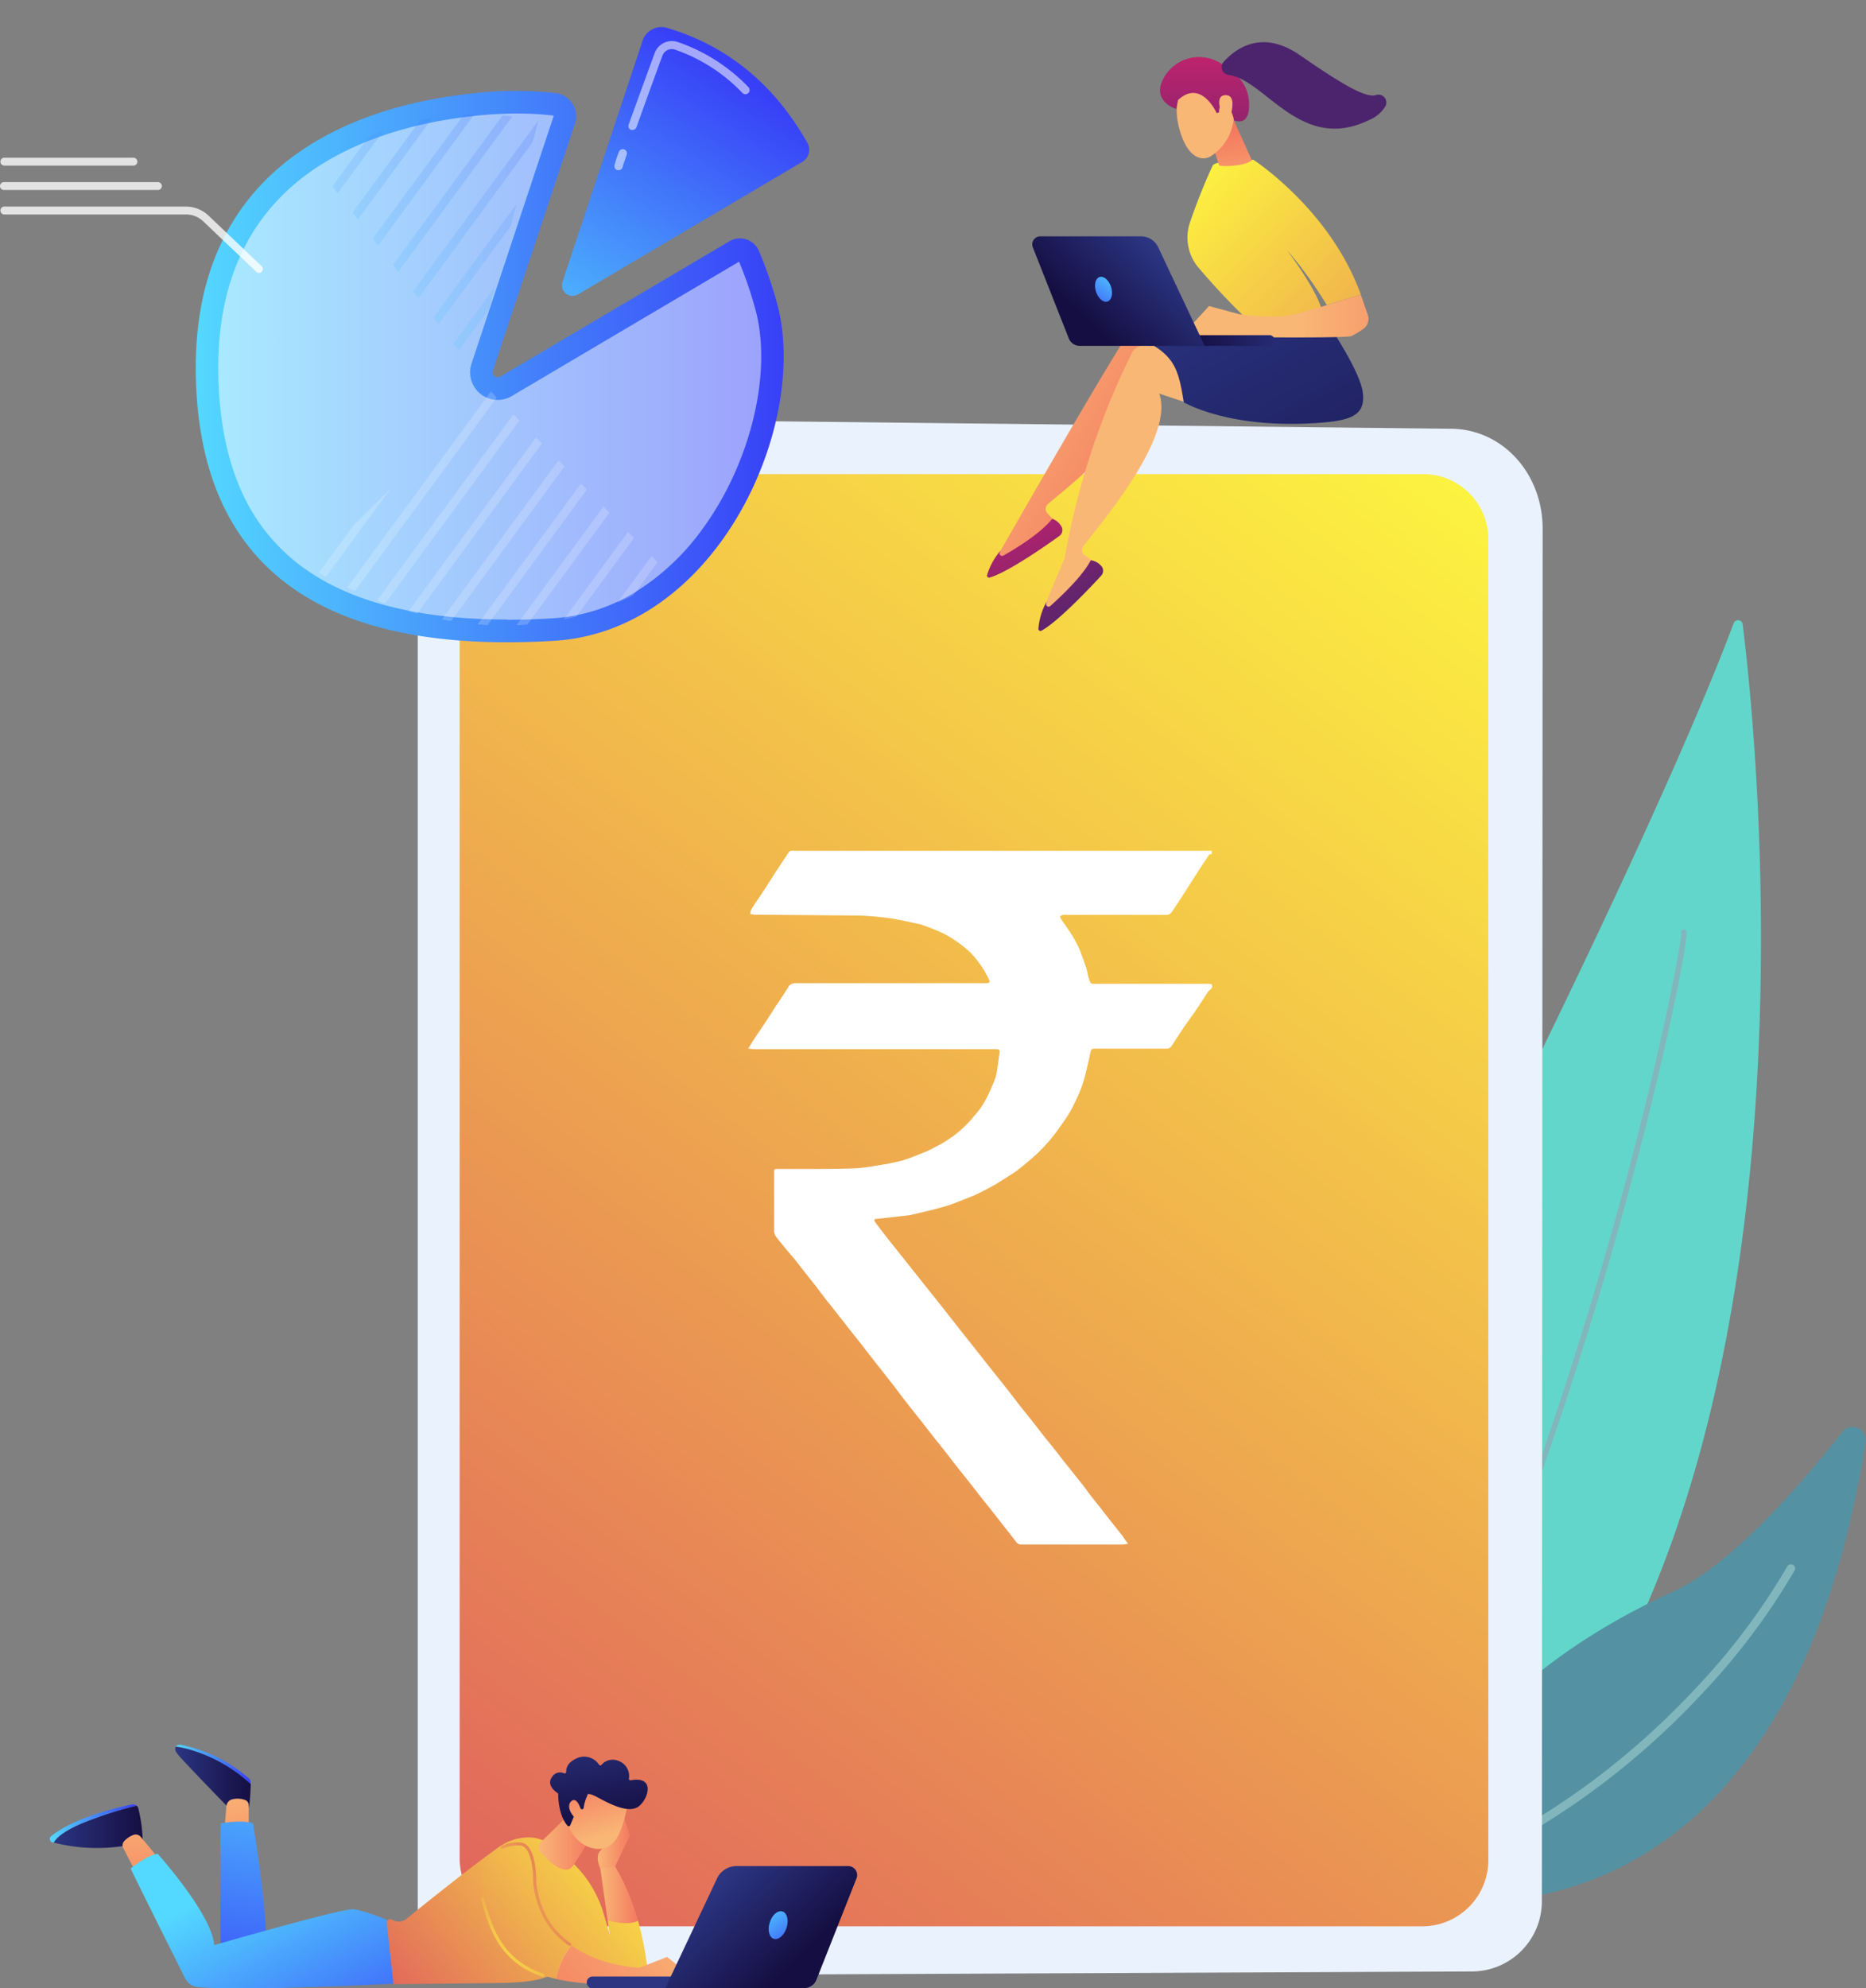 <svg xmlns="http://www.w3.org/2000/svg" xmlns:xlink="http://www.w3.org/1999/xlink" viewBox="0 0 315.14 335.62"><rect x="0" y="0" width="315.14" height="335.62" fill="#808080" stroke="none"/><defs><style>.cls-1{fill:none;}.cls-2{fill:#63d6cb;}.cls-3{fill:#81b7bc;}.cls-4{fill:#5492a3;}.cls-5{fill:#eaf2fd;}.cls-6{fill:url(#linear-gradient);}.cls-7{fill:url(#linear-gradient-2);}.cls-8{fill:url(#linear-gradient-3);}.cls-9{fill:url(#linear-gradient-4);}.cls-10{fill:url(#linear-gradient-5);}.cls-11{fill:url(#linear-gradient-6);}.cls-12{fill:url(#linear-gradient-7);}.cls-13{fill:url(#linear-gradient-8);}.cls-14{fill:url(#linear-gradient-9);}.cls-15{fill:url(#linear-gradient-10);}.cls-16{fill:url(#linear-gradient-11);}.cls-17{fill:url(#linear-gradient-12);}.cls-18{fill:url(#linear-gradient-13);}.cls-19{fill:url(#linear-gradient-14);}.cls-20{fill:url(#linear-gradient-15);}.cls-21{fill:url(#linear-gradient-16);}.cls-22{fill:url(#linear-gradient-17);}.cls-23{fill:url(#linear-gradient-18);}.cls-24{fill:url(#linear-gradient-19);}.cls-25{fill:url(#linear-gradient-20);}.cls-26{fill:url(#linear-gradient-21);}.cls-27{fill:url(#linear-gradient-22);}.cls-28{fill:url(#linear-gradient-23);}.cls-29{fill:url(#linear-gradient-24);}.cls-30{fill:url(#linear-gradient-25);}.cls-31,.cls-34{fill:#fff;}.cls-31{opacity:0.5;}.cls-32{fill:url(#linear-gradient-26);}.cls-33{opacity:0.54;}.cls-35{opacity:0.78;}.cls-36{clip-path:url(#clip-path);}.cls-37{opacity:0.19;}.cls-38{fill:url(#linear-gradient-27);}.cls-39{fill:url(#linear-gradient-28);}.cls-40{fill:url(#linear-gradient-29);}.cls-41{fill:url(#linear-gradient-30);}.cls-42{fill:url(#linear-gradient-31);}.cls-43{fill:url(#linear-gradient-32);}.cls-44{fill:url(#linear-gradient-33);}.cls-45{clip-path:url(#clip-path-2);}.cls-46{fill:url(#linear-gradient-34);}.cls-47{fill:url(#linear-gradient-35);}.cls-48{fill:url(#linear-gradient-36);}.cls-49{fill:url(#linear-gradient-37);}.cls-50{fill:url(#linear-gradient-38);}.cls-51{fill:url(#linear-gradient-39);}.cls-52{fill:url(#linear-gradient-40);}.cls-53{fill:url(#linear-gradient-41);}.cls-54{fill:url(#linear-gradient-42);}.cls-55{fill:url(#linear-gradient-43);}.cls-56{fill:url(#linear-gradient-44);}.cls-57{fill:url(#linear-gradient-45);}.cls-58{fill:url(#linear-gradient-46);}.cls-59{fill:url(#linear-gradient-47);}.cls-60{fill:url(#linear-gradient-48);}</style><linearGradient id="linear-gradient" x1="256.14" y1="77.74" x2="23.23" y2="383.67" gradientUnits="userSpaceOnUse"><stop offset="0" stop-color="#fdf53f"/><stop offset="1" stop-color="#d93c65"/></linearGradient><linearGradient id="linear-gradient-2" x1="29.72" y1="293.27" x2="42.34" y2="293.27" gradientUnits="userSpaceOnUse"><stop offset="0" stop-color="#53d8ff"/><stop offset="1" stop-color="#3840f7"/></linearGradient><linearGradient id="linear-gradient-3" x1="29.58" y1="295.54" x2="42.33" y2="295.54" gradientUnits="userSpaceOnUse"><stop offset="0" stop-color="#2b3582"/><stop offset="1" stop-color="#150e42"/></linearGradient><linearGradient id="linear-gradient-4" x1="39.01" y1="295.8" x2="42.34" y2="318.57" gradientUnits="userSpaceOnUse"><stop offset="0" stop-color="#f9b776"/><stop offset="1" stop-color="#f47960"/></linearGradient><linearGradient id="linear-gradient-5" x1="9.06" y1="303.79" x2="24.1" y2="303.79" xlink:href="#linear-gradient-3"/><linearGradient id="linear-gradient-6" x1="8.42" y1="303.23" x2="23.06" y2="303.23" xlink:href="#linear-gradient-2"/><linearGradient id="linear-gradient-7" x1="22.24" y1="298.25" x2="25.57" y2="321.02" xlink:href="#linear-gradient-4"/><linearGradient id="linear-gradient-8" x1="46.12" y1="284.93" x2="36.84" y2="337.13" xlink:href="#linear-gradient-2"/><linearGradient id="linear-gradient-9" x1="42.9" y1="311.79" x2="61.82" y2="348.75" xlink:href="#linear-gradient-2"/><linearGradient id="linear-gradient-10" x1="100.95" y1="306.53" x2="106.4" y2="306.53" xlink:href="#linear-gradient-4"/><linearGradient id="linear-gradient-11" x1="101.39" y1="315.25" x2="107.75" y2="315.25" xlink:href="#linear-gradient-4"/><linearGradient id="linear-gradient-12" x1="111.81" y1="304.46" x2="58.57" y2="348.08" xlink:href="#linear-gradient"/><linearGradient id="linear-gradient-13" x1="90.9" y1="306.07" x2="99.74" y2="306.07" xlink:href="#linear-gradient-4"/><linearGradient id="linear-gradient-14" x1="119.26" y1="328.29" x2="95.54" y2="348" xlink:href="#linear-gradient-4"/><linearGradient id="linear-gradient-15" x1="102.14" y1="305.52" x2="98.98" y2="295.11" xlink:href="#linear-gradient-4"/><linearGradient id="linear-gradient-16" x1="99.29" y1="286.41" x2="102.22" y2="303.14" xlink:href="#linear-gradient-3"/><linearGradient id="linear-gradient-17" x1="98.87" y1="306.51" x2="95.72" y2="296.11" xlink:href="#linear-gradient-4"/><linearGradient id="linear-gradient-18" x1="108.29" y1="302.74" x2="56.88" y2="344.86" xlink:href="#linear-gradient"/><linearGradient id="linear-gradient-19" x1="75.78" y1="322.41" x2="103.81" y2="309.05" xlink:href="#linear-gradient"/><linearGradient id="linear-gradient-20" x1="81.85" y1="326.95" x2="95.99" y2="313.33" xlink:href="#linear-gradient"/><linearGradient id="linear-gradient-21" x1="114.18" y1="317.62" x2="90.47" y2="337.33" xlink:href="#linear-gradient-4"/><linearGradient id="linear-gradient-22" x1="-15646.42" y1="-151.87" x2="-15664.74" y2="-146.85" gradientTransform="matrix(-1, -0.05, -0.05, 1, -15538.92, -296.24)" xlink:href="#linear-gradient-3"/><linearGradient id="linear-gradient-23" x1="-15645.23" y1="313.18" x2="-15658.23" y2="326.92" gradientTransform="matrix(-1, 0, 0, 1, -15524.22, 0)" xlink:href="#linear-gradient-3"/><linearGradient id="linear-gradient-24" x1="-15653.09" y1="316.6" x2="-15658.98" y2="325.48" gradientTransform="matrix(-1, 0, 0, 1, -15524.22, 0)" xlink:href="#linear-gradient-2"/><linearGradient id="linear-gradient-25" x1="33.06" y1="57.3" x2="132.35" y2="57.3" xlink:href="#linear-gradient-2"/><linearGradient id="linear-gradient-26" x1="89.87" y1="62.47" x2="124.63" y2="8.62" xlink:href="#linear-gradient-2"/><clipPath id="clip-path" transform="translate(0 4.57)"><path class="cls-1" d="M79.92,57.8l11-41.92a46,46,0,0,0-37.43,7.59Z"/></clipPath><linearGradient id="linear-gradient-27" x1="45.79" y1="18.67" x2="80.26" y2="18.67" xlink:href="#linear-gradient-2"/><linearGradient id="linear-gradient-28" x1="50.51" y1="21.3" x2="84.99" y2="21.3" xlink:href="#linear-gradient-2"/><linearGradient id="linear-gradient-29" x1="55.24" y1="23.93" x2="89.71" y2="23.93" xlink:href="#linear-gradient-2"/><linearGradient id="linear-gradient-30" x1="59.96" y1="26.56" x2="94.44" y2="26.56" xlink:href="#linear-gradient-2"/><linearGradient id="linear-gradient-31" x1="64.69" y1="29.19" x2="99.16" y2="29.19" xlink:href="#linear-gradient-2"/><linearGradient id="linear-gradient-32" x1="69.41" y1="31.82" x2="103.89" y2="31.82" xlink:href="#linear-gradient-2"/><linearGradient id="linear-gradient-33" x1="74.14" y1="34.45" x2="108.61" y2="34.45" xlink:href="#linear-gradient-2"/><clipPath id="clip-path-2" transform="translate(0 4.57)"><path class="cls-1" d="M82.71,61.33c.79.57,30.18,30.87,30.18,30.87s-24,20.45-60.52-.9Z"/></clipPath><linearGradient id="linear-gradient-34" x1="10197.53" y1="59.13" x2="10166.03" y2="77.11" gradientTransform="matrix(-1, 0, 0, 1, 10361.68, 0)" xlink:href="#linear-gradient-4"/><linearGradient id="linear-gradient-35" x1="-9646.85" y1="-4536.08" x2="-9649.27" y2="-4499" gradientTransform="translate(10826.67 -108.41) rotate(-26.18)" gradientUnits="userSpaceOnUse"><stop offset="0" stop-color="#cb236d"/><stop offset="1" stop-color="#4c246d"/></linearGradient><linearGradient id="linear-gradient-36" x1="10194.48" y1="63.62" x2="10302.25" y2="-3.85" gradientTransform="matrix(-1, 0, 0, 1, 10361.68, 0)" xlink:href="#linear-gradient-4"/><linearGradient id="linear-gradient-37" x1="-8266.47" y1="-6252.31" x2="-8268.88" y2="-6215.23" gradientTransform="matrix(0.79, -0.61, 0.61, 0.79, 10537.19, -50.87)" xlink:href="#linear-gradient-35"/><linearGradient id="linear-gradient-38" x1="2329.22" y1="39.5" x2="2290.43" y2="109.64" gradientTransform="matrix(-1, 0, 0, 1, 2529.98, 0)" xlink:href="#linear-gradient-3"/><linearGradient id="linear-gradient-39" x1="10161.54" y1="24.8" x2="10087.29" y2="96.42" gradientTransform="matrix(-1, 0, 0, 1, 10361.68, 0)" xlink:href="#linear-gradient"/><linearGradient id="linear-gradient-40" x1="-11460.2" y1="31.26" x2="-11462.34" y2="17.53" gradientTransform="translate(11669.64)" xlink:href="#linear-gradient-4"/><linearGradient id="linear-gradient-41" x1="-7671.12" y1="-7131.74" x2="-7657.29" y2="-7122.35" gradientTransform="matrix(0.72, -0.69, 0.69, 0.72, 10671.79, -127.25)" xlink:href="#linear-gradient-4"/><linearGradient id="linear-gradient-42" x1="-7646.99" y1="-7149.39" x2="-7670.18" y2="-7125.26" gradientTransform="matrix(0.72, -0.69, 0.69, 0.72, 10671.79, -127.25)" xlink:href="#linear-gradient-35"/><linearGradient id="linear-gradient-43" x1="-7670.29" y1="-7132.96" x2="-7656.46" y2="-7123.57" gradientTransform="matrix(0.72, -0.69, 0.69, 0.72, 10671.79, -127.25)" xlink:href="#linear-gradient-4"/><linearGradient id="linear-gradient-44" x1="-11450.32" y1="48.77" x2="-11418.95" y2="48.77" gradientTransform="translate(11669.64)" xlink:href="#linear-gradient-4"/><linearGradient id="linear-gradient-45" x1="-8323.8" y1="-6504.42" x2="-8349.17" y2="-6478.03" gradientTransform="matrix(0.78, -0.62, 0.62, 0.78, 10785.4, -134.21)" xlink:href="#linear-gradient-35"/><linearGradient id="linear-gradient-46" x1="-11469.25" y1="-222.2" x2="-11485.67" y2="-217.7" gradientTransform="translate(11684.34 -296.24) rotate(-2.83)" xlink:href="#linear-gradient-3"/><linearGradient id="linear-gradient-47" x1="-11473.98" y1="37.8" x2="-11485.63" y2="50.11" gradientTransform="translate(11669.64)" xlink:href="#linear-gradient-3"/><linearGradient id="linear-gradient-48" x1="-11481.02" y1="40.87" x2="-11486.3" y2="48.83" gradientTransform="translate(11669.64)" xlink:href="#linear-gradient-2"/></defs><g id="Layer_2" data-name="Layer 2"><g id="Layer_1-2" data-name="Layer 1"><path class="cls-2" d="M294.31,100.8c3,24.08,18,172.62-61,220a3.75,3.75,0,0,1-5.67-2.95c-1.28-17.7-2.08-74,30.41-140.36,23.45-47.91,32-69.5,34.75-76.89A.79.79,0,0,1,294.31,100.8Z" transform="translate(0 4.57)"/><path class="cls-3" d="M227.62,318.34a.59.59,0,0,1-.22,0,.48.48,0,0,1-.19-.64c40.09-73.7,57-162.38,56.72-164.82a.44.44,0,0,1,.31-.56.49.49,0,0,1,.59.32c.4,1.3-4.33,25.66-13.11,55.88-8.33,28.7-22.68,71-43.69,109.63A.46.46,0,0,1,227.62,318.34Z" transform="translate(0 4.57)"/><path class="cls-4" d="M240,316.12c16,2.06,62.68,1.08,75.07-77.31a2.2,2.2,0,0,0-3.88-1.72c-6.58,8.25-18.33,22.31-28.75,27.06-32.31,14.71-43,35.82-46.39,45.61A4.83,4.83,0,0,0,240,316.12Z" transform="translate(0 4.57)"/><path class="cls-3" d="M238.34,314.06a.7.7,0,0,1-.66-.46.71.71,0,0,1,.43-.9c22.62-8.12,38.74-22.05,48.28-32.31a111.61,111.61,0,0,0,15.45-20.54.7.7,0,1,1,1.24.66,112.83,112.83,0,0,1-15.63,20.8c-9.65,10.38-26,24.48-48.87,32.71A.67.67,0,0,1,238.34,314.06Z" transform="translate(0 4.57)"/><path class="cls-5" d="M88.89,66.08,245.13,67.8c8.64.1,15.41,7.55,15.4,16.91l-.13,231.61a11.85,11.85,0,0,1-11.58,11.88l-167.51.74a10.88,10.88,0,0,1-10.76-11V85.84C70.55,74.84,78.76,66,88.89,66.08Z" transform="translate(0 4.57)"/><path class="cls-6" d="M240.26,75.46H89.44c-6.33,0-11.81,5-11.81,11.19V309.16c0,6.24,5.48,11.42,11.81,11.42H240.26a11.18,11.18,0,0,0,11.1-11.42V86.65A11,11,0,0,0,240.26,75.46Z" transform="translate(0 4.57)"/><path class="cls-7" d="M42.33,296.63c0-.12,0-.23,0-.32a.86.86,0,0,0-.3-.69,24.76,24.76,0,0,0-11.55-5.69.75.75,0,0,0-.77.33,15.6,15.6,0,0,1,2.1.43A25.61,25.61,0,0,1,42.33,296.63Z" transform="translate(0 4.57)"/><path class="cls-8" d="M31.82,290.69a15.6,15.6,0,0,0-2.1-.43.75.75,0,0,0,0,.84,4.65,4.65,0,0,0,.37.52c.95,1.2,8.66,9.1,8.66,9.1s2.44.3,3.19-.13c.24-.14.36-2.68.41-4A25.61,25.61,0,0,0,31.82,290.69Z" transform="translate(0 4.57)"/><path class="cls-9" d="M42,304.84v-4.71a.92.92,0,0,0-.63-.88,3.63,3.63,0,0,0-2.3-.06,1.33,1.33,0,0,0-.84,1.15l-.35,4.4Z" transform="translate(0 4.57)"/><path class="cls-10" d="M23.36,300.67a.91.91,0,0,0-.3-.46,59.12,59.12,0,0,0-7.26,2.23c-4.89,1.73-6.32,3.23-6.74,4a29.38,29.38,0,0,0,13.69.22l1.35-.64A25.87,25.87,0,0,0,23.36,300.67Z" transform="translate(0 4.57)"/><path class="cls-11" d="M15.8,302.44a59.12,59.12,0,0,1,7.26-2.23,1,1,0,0,0-.81-.2c-2.43.51-9.76,2.23-13.59,5.34a.61.61,0,0,0,.2,1.07l.2.06C9.48,305.67,10.91,304.17,15.8,302.44Z" transform="translate(0 4.57)"/><path class="cls-12" d="M26.62,308.91l-2.87-3.45a1.08,1.08,0,0,0-1.15-.33,4,4,0,0,0-1.66,1.11,1,1,0,0,0-.14,1.1l2.09,4.05Z" transform="translate(0 4.57)"/><path class="cls-13" d="M37.28,303.2s3.51-.67,5.45,0c0,0,2.57,15.39,2.12,20.34l-7.57,1.53S37.06,307.74,37.28,303.2Z" transform="translate(0 4.57)"/><path class="cls-14" d="M68.37,330.16s-24.77,1.39-34.83.7a2.8,2.8,0,0,1-2.3-1.54c-2.15-4.31-8.61-17.25-9.18-18.49,0,0,2.63-2.19,4.56-2.5,0,0,9.18,10.21,9.56,15.42,0,0,21.25-6.11,23.35-6.05s8.53,2.93,8.53,2.93Z" transform="translate(0 4.57)"/><path class="cls-15" d="M101.39,310.85s-.91-1.89-.12-2.88,3.63-4.09,3.63-4.09l.33-2.13,1.17,3.47-2.51,5.25S102.42,312.05,101.39,310.85Z" transform="translate(0 4.57)"/><path class="cls-16" d="M107.75,319.64a39.36,39.36,0,0,0-3.86-9.17l-2.5.38,1.23,8.68C103.57,319.81,106.14,320.46,107.75,319.64Z" transform="translate(0 4.57)"/><path class="cls-17" d="M109.37,328.09a50.31,50.31,0,0,0-1.62-8.45c-1.61.82-4.18.17-5.13-.11L103,322l-1-3.36a19.47,19.47,0,0,0-7-10.23l-2.35-1.78c-2.31-1.75-6-1.14-8.37.54-5.24,3.75-13,10-15.68,12.19a2,2,0,0,1-2,.27l-.45-.2a.6.6,0,0,0-.83.61l1.13,10.31,18-.21c2.16,0,8.41-.22,9.41-2.14l1.66-4.08a32.77,32.77,0,0,0,11.59,6.26A1.88,1.88,0,0,0,109.37,328.09Z" transform="translate(0 4.57)"/><path class="cls-18" d="M96.73,301.12,91.2,306.5a1,1,0,0,0-.08,1.34c1.71,2,3.18,3.1,4.39,3.18a1.44,1.44,0,0,0,1.29-.68l2.94-4.64Z" transform="translate(0 4.57)"/><polygon class="cls-19" points="107.9 332.18 112.66 330.32 118.19 334.73 108.28 334.76 107.9 332.18"/><path class="cls-20" d="M106,299.88s-.75,5.31-2.79,6.94-6,.41-7.36-3.6l2.67-6.84Z" transform="translate(0 4.57)"/><path class="cls-21" d="M98.23,300.81a.26.26,0,0,0,.34-.21,7.1,7.1,0,0,1,.63-2.12s-.19-.7,1.76.35,4.9,2.6,6.63,1.68,3.39-5.41-1.07-4.58a.26.26,0,0,1-.31-.27,2.71,2.71,0,0,0-1.75-3,2.49,2.49,0,0,0-2.87.66.26.26,0,0,1-.41,0,3,3,0,0,0-3.74-1.12c-1.59.7-1.84,1.68-1.81,2.3a.27.27,0,0,1-.38.25,1.57,1.57,0,0,0-2,.6c-1,1.3.45,2.43.9,2.73a.27.27,0,0,1,.12.22c0,.68.11,3.64,1.59,5.31a.27.27,0,0,0,.44-.08l1.14-2.72a.27.27,0,0,1,.33-.15Z" transform="translate(0 4.57)"/><path class="cls-22" d="M98.26,301.36s-.7-2.84-1.76-1.92.28,3,1.49,3.34Z" transform="translate(0 4.57)"/><path class="cls-23" d="M90.29,313.35s.21-6.58-2.49-6.71c-3.35-.16-8.74,2.27-5.53,11.9,1.77,5.32,4.44,9.27,11.77,10.95a10.84,10.84,0,0,1,2.49-5.64A14.83,14.83,0,0,1,90.29,313.35Z" transform="translate(0 4.57)"/><path class="cls-24" d="M96.19,323.87a.3.3,0,0,1-.15-.05c-3.44-2.42-5.35-5.74-6-10.44,0,0,0,0,0,0,.06-1.76-.23-6.34-2.23-6.44a6.61,6.61,0,0,0-2.86.52.27.27,0,0,1-.35-.14.26.26,0,0,1,.14-.34,7.1,7.1,0,0,1,3.09-.56c2.87.14,2.75,6.45,2.74,6.95.64,4.53,2.48,7.73,5.79,10.06a.27.27,0,0,1,.07.37A.29.29,0,0,1,96.19,323.87Z" transform="translate(0 4.57)"/><path class="cls-25" d="M91.71,329.09l-.09,0c-6.08-2.1-8.21-6.26-9.6-10.45a21.62,21.62,0,0,1-.73-2.71.26.26,0,1,1,.52-.1,22.79,22.79,0,0,0,.7,2.65c1.36,4.06,3.42,8.09,9.29,10.12a.26.26,0,0,1,.16.33A.27.27,0,0,1,91.71,329.09Z" transform="translate(0 4.57)"/><path class="cls-26" d="M109.25,330.16v-2.55s-7.15.16-12.71-3.76A10.84,10.84,0,0,0,94,329.49C97.76,330.33,102.66,330.6,109.25,330.16Z" transform="translate(0 4.57)"/><path class="cls-27" d="M100.09,331.05h0l22.73,0a1,1,0,1,0,0-2l-22.73,0a1,1,0,0,0,0,2Z" transform="translate(0 4.57)"/><path class="cls-28" d="M143.3,310.41H124.37a3.62,3.62,0,0,0-3.26,2.07L112.36,331h23.52a2.19,2.19,0,0,0,2-1.39l6.79-17.17A1.52,1.52,0,0,0,143.3,310.41Z" transform="translate(0 4.57)"/><path class="cls-29" d="M130,319.93c-.41,1.27-.11,2.51.67,2.76s1.76-.57,2.17-1.85.1-2.51-.68-2.76S130.38,318.65,130,319.93Z" transform="translate(0 4.57)"/><path class="cls-30" d="M123.2,36.15,84.49,59a.86.86,0,0,1-1.25-1L97.1,16.3a3.94,3.94,0,0,0-3.29-5.16,62.61,62.61,0,0,0-14.14.07C68.6,12.43,32.37,18,33.07,58.66S65.7,105.25,93.52,103.6s43.28-36.79,37.7-57a68.58,68.58,0,0,0-3.05-8.82A3.48,3.48,0,0,0,123.2,36.15Z" transform="translate(0 4.57)"/><path class="cls-31" d="M85.68,100c-14.32,0-25.61-2.73-33.55-8.12A31.78,31.78,0,0,1,41.36,79.58c-2.84-5.72-4.35-12.78-4.49-21C36.6,42.67,42.36,30.82,54,23.36,60.89,19,69.66,16.13,80.09,15a67.09,67.09,0,0,1,7.22-.41,51.91,51.91,0,0,1,6.07.34.11.11,0,0,1,.09.06.13.13,0,0,1,0,.13L79.63,56.81a4.66,4.66,0,0,0,6.79,5.48l38.4-22.69a67,67,0,0,1,2.74,8c2.89,10.47-.65,25.56-8.6,36.67a40.25,40.25,0,0,1-11.19,10.8A30.19,30.19,0,0,1,93.3,99.8c-2.63.16-5.19.24-7.62.24Z" transform="translate(0 4.57)"/><path class="cls-32" d="M136.37,19.57c-5-8.84-12.49-16.11-23.71-19.43a3.34,3.34,0,0,0-4.13,2.15L95,43a1.8,1.8,0,0,0,2.63,2.12l37.91-22.4A2.35,2.35,0,0,0,136.37,19.57Z" transform="translate(0 4.57)"/><g class="cls-33"><path class="cls-34" d="M106.83,17.36a.67.67,0,0,1-.24,0,.7.7,0,0,1-.42-.89c1.52-4.23,3.41-9.39,4.4-12.09a3.1,3.1,0,0,1,3.89-1.86,30.1,30.1,0,0,1,11.93,7.61.7.7,0,0,1-1,1A28.65,28.65,0,0,0,114,3.81a1.69,1.69,0,0,0-2.12,1c-1,2.7-2.87,7.86-4.39,12.08A.69.69,0,0,1,106.83,17.36Z" transform="translate(0 4.57)"/><path class="cls-34" d="M104.46,24.16h-.13a.69.69,0,0,1-.56-.8,19.15,19.15,0,0,1,.75-2.28.7.7,0,0,1,.89-.43.7.7,0,0,1,.43.89c-.59,1.69-.68,2-.69,2.07A.71.71,0,0,1,104.46,24.16Z" transform="translate(0 4.57)"/></g><g class="cls-35"><path class="cls-34" d="M43.77,41.51a.67.67,0,0,1-.46-.18l-9-8.55a4.19,4.19,0,0,0-2.89-1.15H.66a.67.67,0,0,1,0-1.33H31.39a5.57,5.57,0,0,1,3.81,1.51l9,8.56a.67.67,0,0,1,0,.94A.69.69,0,0,1,43.77,41.51Z" transform="translate(0 4.57)"/><path class="cls-34" d="M26.67,27.5H.66A.66.66,0,0,1,0,26.84a.67.67,0,0,1,.66-.67h26a.67.67,0,0,1,.67.67A.66.66,0,0,1,26.67,27.5Z" transform="translate(0 4.57)"/><path class="cls-34" d="M22.44,23.38H.66a.67.67,0,0,1,0-1.33H22.44a.67.67,0,1,1,0,1.33Z" transform="translate(0 4.57)"/></g><g class="cls-36"><g class="cls-37"><path class="cls-38" d="M46.49,41.91a.72.72,0,0,1-.42-.13.7.7,0,0,1-.15-1L79-4.28a.7.7,0,0,1,1-.15.7.7,0,0,1,.15,1L47.05,41.63A.72.72,0,0,1,46.49,41.91Z" transform="translate(0 4.57)"/><path class="cls-39" d="M51.21,44.54a.69.69,0,0,1-.56-1.11L83.72-1.65a.7.7,0,0,1,1-.15.69.69,0,0,1,.15,1L51.78,44.26A.72.72,0,0,1,51.21,44.54Z" transform="translate(0 4.57)"/><path class="cls-40" d="M55.94,47.17a.72.72,0,0,1-.42-.13.7.7,0,0,1-.15-1L88.45,1a.7.7,0,1,1,1.13.83L56.5,46.89A.72.72,0,0,1,55.94,47.17Z" transform="translate(0 4.57)"/><path class="cls-41" d="M60.66,49.8a.69.69,0,0,1-.56-1.11L93.17,3.61a.7.7,0,0,1,1-.15.69.69,0,0,1,.15,1L61.23,49.52A.72.72,0,0,1,60.66,49.8Z" transform="translate(0 4.57)"/><path class="cls-42" d="M65.39,52.43A.72.72,0,0,1,65,52.3a.7.7,0,0,1-.15-1L97.9,6.24A.7.7,0,0,1,99,7.07L66,52.15A.72.72,0,0,1,65.39,52.43Z" transform="translate(0 4.57)"/><path class="cls-43" d="M70.11,55.06A.69.69,0,0,1,69.55,54L102.62,8.87a.7.7,0,0,1,1-.15.69.69,0,0,1,.15,1L70.68,54.78A.72.72,0,0,1,70.11,55.06Z" transform="translate(0 4.57)"/><path class="cls-44" d="M74.84,57.69a.72.72,0,0,1-.42-.13.7.7,0,0,1-.15-1L107.35,11.5a.7.7,0,1,1,1.13.83L75.4,57.41A.72.72,0,0,1,74.84,57.69Z" transform="translate(0 4.57)"/></g></g><g class="cls-45"><g class="cls-37"><path class="cls-34" d="M52.37,96a.69.69,0,0,1-.56-1.11L84.88,49.76a.7.7,0,1,1,1.13.83L52.94,95.67A.72.72,0,0,1,52.37,96Z" transform="translate(0 4.57)"/><path class="cls-34" d="M57.1,98.58a.72.72,0,0,1-.42-.13.7.7,0,0,1-.15-1L89.61,52.39a.7.7,0,1,1,1.13.83L57.66,98.3A.72.72,0,0,1,57.1,98.58Z" transform="translate(0 4.57)"/><path class="cls-34" d="M61.82,101.21a.64.64,0,0,1-.41-.14.68.68,0,0,1-.15-1L94.33,55a.7.7,0,0,1,1-.15.69.69,0,0,1,.15,1L62.39,100.92A.7.7,0,0,1,61.82,101.21Z" transform="translate(0 4.57)"/><path class="cls-34" d="M66.55,103.84a.66.66,0,0,1-.42-.14.69.69,0,0,1-.15-1L99.06,57.65a.7.7,0,1,1,1.13.83L67.11,103.55A.7.7,0,0,1,66.55,103.84Z" transform="translate(0 4.57)"/><path class="cls-34" d="M71.27,106.47a.64.64,0,0,1-.41-.14.68.68,0,0,1-.15-1l33.07-45.08a.7.7,0,0,1,1-.15.69.69,0,0,1,.15,1L71.84,106.18A.7.7,0,0,1,71.27,106.47Z" transform="translate(0 4.57)"/><path class="cls-34" d="M76,109.1a.66.66,0,0,1-.42-.14.69.69,0,0,1-.15-1l33.08-45.08a.7.7,0,1,1,1.13.83L76.56,108.81A.7.7,0,0,1,76,109.1Z" transform="translate(0 4.57)"/><path class="cls-34" d="M84.59,116.37a.69.69,0,0,1-.41-.13.7.7,0,0,1-.15-1l33.08-45.08a.7.7,0,0,1,1-.15.71.71,0,0,1,.15,1L85.16,116.09A.72.72,0,0,1,84.59,116.37Z" transform="translate(0 4.57)"/><path class="cls-34" d="M88.89,120a.71.71,0,0,1-.56-1.12L121.4,73.82a.7.7,0,0,1,1-.15.69.69,0,0,1,.15,1L89.46,119.72A.7.7,0,0,1,88.89,120Z" transform="translate(0 4.57)"/><path class="cls-34" d="M80.72,111.73a.64.64,0,0,1-.41-.14.69.69,0,0,1-.15-1l33.07-45.08a.7.7,0,0,1,1-.15.69.69,0,0,1,.15,1L81.29,111.44A.7.7,0,0,1,80.72,111.73Z" transform="translate(0 4.57)"/></g></g><path class="cls-46" d="M168.94,88.44s20-35,22.71-38.29a2.07,2.07,0,0,1,1.87-.75l5.58.66,6.55,14.17-10.91-6.35c1.08,7.47-12.94,18.56-17.75,22.61a1.11,1.11,0,0,0-.09,1.61l1.92,2a22,22,0,0,1-10.89,6.2Z" transform="translate(0 4.57)"/><path class="cls-47" d="M177.71,83a2.79,2.79,0,0,1,1.64,1.49,1.24,1.24,0,0,1-.47,1.43c-2,1.45-8.67,6.12-11.74,7a.35.35,0,0,1-.44-.41A11.12,11.12,0,0,1,169,88.35l-.14.29a.43.43,0,0,0,.59.57C171.51,88.05,175.69,85.51,177.71,83Z" transform="translate(0 4.57)"/><path class="cls-48" d="M176.72,97s3-7.25,3.07-7.27a126.77,126.77,0,0,1,11.43-34.83,2.06,2.06,0,0,1,1.67-1.11l5.6-.48,9.28,12.55-12-4c2.57,7.09-8.92,20.8-12.8,25.74a1.09,1.09,0,0,0,.24,1.59l2.28,1.58a22,22,0,0,1-9.41,8.27Z" transform="translate(0 4.57)"/><path class="cls-49" d="M184.22,90a2.82,2.82,0,0,1,1.9,1.13,1.24,1.24,0,0,1-.17,1.5c-1.68,1.82-7.25,7.74-10.07,9.26a.35.35,0,0,1-.51-.32,11.12,11.12,0,0,1,1.4-4.6l-.08.32a.42.42,0,0,0,.69.43C179.16,96.12,182.74,92.79,184.22,90Z" transform="translate(0 4.57)"/><path class="cls-50" d="M224.68,50.69s5.06,7.53,5.48,11-1.4,4.62-6.7,5.06c-15.77,1.3-23.54-3.42-23.54-3.42-1.08-6.88-1.84-8.63-10.85-12.37,0,0,11.39.9,13.69,0S224.68,50.69,224.68,50.69Z" transform="translate(0 4.57)"/><path class="cls-51" d="M211,49.7a117,117,0,0,1-8.79-9.33,7.91,7.91,0,0,1-1.34-7.1,101.67,101.67,0,0,1,3.89-9.81c.33-1.1,6.94-1.05,6.94-1.05s13,8.44,18.12,22.74l-5.74,1.78a68,68,0,0,0-6.75-9.32s5.8,7.67,6,10.81Z" transform="translate(0 4.57)"/><path class="cls-52" d="M204,17.3c.07.23,1.8,5.95,1.93,6.07s3.79.31,5.5-.86l-3.5-7.75Z" transform="translate(0 4.57)"/><path class="cls-53" d="M199.21,10.88s-1.23,2.83.22,7.15,3.8,4.68,5.29,3.62a8.51,8.51,0,0,0,3.67-6.88C208.63,10.86,200.9,7.29,199.21,10.88Z" transform="translate(0 4.57)"/><path class="cls-54" d="M205.48,14.52s-2.61-5.84-6.52-2.21l-.3,1.51s-3.72-1.06-2.5-4.44a6.83,6.83,0,0,1,9.65-3.47c4,2.19,5.34,4.76,5.12,7.83s-2.51,2-2.51,2-.44-2.26-1.53-2.66-1,1.31-1,1.31Z" transform="translate(0 4.57)"/><path class="cls-55" d="M206.37,14.59s-1.35-3,.55-3.1,1.12,2.88.74,4Z" transform="translate(0 4.57)"/><path class="cls-56" d="M199.76,51.91l4.43-4.82,5.12,1.38s6,.92,9.37,0l3.42-.92,7.71-2.4L231,48.57a2.06,2.06,0,0,1-.75,2.37,14.2,14.2,0,0,1-2,1.21c-1,.44-23.4.14-23.4.14Z" transform="translate(0 4.57)"/><path class="cls-57" d="M207.45,8.07a1.33,1.33,0,0,1-.77-2.23c2.34-2.56,6.75-5.39,13-1,7.09,4.9,10.92,7.11,12.66,6.65A1.33,1.33,0,0,1,234,13.32a5.64,5.64,0,0,1-2.71,2.34C219.68,21.37,213.7,8.83,207.45,8.07Z" transform="translate(0 4.57)"/><path class="cls-58" d="M214.42,53.82h0L194,53.8A.92.92,0,0,1,194,52l20.37,0a.91.91,0,0,1,0,1.82Z" transform="translate(0 4.57)"/><path class="cls-59" d="M175.69,35.32h17a3.23,3.23,0,0,1,2.92,1.86l7.84,16.63H182.34a2,2,0,0,1-1.83-1.24l-6.08-15.39A1.36,1.36,0,0,1,175.69,35.32Z" transform="translate(0 4.57)"/><path class="cls-60" d="M187.64,43.85c.37,1.14.1,2.25-.6,2.48s-1.57-.52-1.94-1.66-.1-2.25.6-2.48S187.27,42.71,187.64,43.85Z" transform="translate(0 4.57)"/><path class="cls-34" d="M190.5,256a5.41,5.41,0,0,1-.82.14H172.56a1.11,1.11,0,0,1-1-.51c-.68-.91-1.4-1.79-2.1-2.69s-1.37-1.75-2.06-2.63-1.44-1.79-2.15-2.7c-.53-.67-1-1.34-1.56-2l-2.13-2.67-1.54-2c-.84-1.07-1.7-2.14-2.55-3.21-.54-.68-1.07-1.38-1.6-2.06l-1.66-2.09c-.52-.66-1.05-1.32-1.57-2L151,229.41c-.71-.9-1.41-1.81-2.13-2.71l-2-2.55c-.55-.7-1.08-1.41-1.63-2.1s-1.09-1.37-1.63-2.05l-2-2.56c-.72-.92-1.45-1.82-2.17-2.73-.51-.65-1-1.31-1.51-2-.72-.92-1.45-1.82-2.17-2.74-.51-.64-1-1.3-1.52-1.94L132.52,206c-.53-.66-1.09-1.3-1.57-2a1.7,1.7,0,0,1-.21-.93c0-3.21,0-6.41,0-9.61,0-.1,0-.21,0-.31,0-.31.11-.41.42-.41h5.19c2.73,0,5.47,0,8.19-.11,1.73-.09,3.44-.47,5.16-.71l.3-.07c.92-.21,1.87-.36,2.77-.65,1.05-.33,2.07-.77,3.1-1.18a10.57,10.57,0,0,0,1.14-.49c1-.52,2-1,2.91-1.61a18.42,18.42,0,0,0,4-3.41c.51-.61,1.06-1.19,1.53-1.84a14.25,14.25,0,0,0,1.17-1.9c.45-.88.84-1.78,1.22-2.69a8,8,0,0,0,.48-1.6c.2-1.12.35-2.25.49-3.39.05-.43-.07-.53-.51-.57H127.37c-.3,0-.61-.06-1-.1.38-.62.68-1.13,1-1.62s.78-1.15,1.16-1.72.85-1.26,1.26-1.9c.53-.81,1-1.62,1.57-2.42s1.15-1.75,1.73-2.62c.11-.16.17-.38.32-.47a1.84,1.84,0,0,1,.83-.29H166a6.43,6.43,0,0,0,.76,0c.29,0,.45-.24.32-.52-.25-.52-.52-1-.82-1.54a17.85,17.85,0,0,0-1.06-1.56,12.82,12.82,0,0,0-2.57-2.63,24.35,24.35,0,0,0-2.46-1.69,23.64,23.64,0,0,0-2.5-1.17c-.6-.25-1.21-.46-1.81-.68a1.66,1.66,0,0,0-.29-.1l-3-.66a43.94,43.94,0,0,0-8.63-.87l-16.54-.14a3.14,3.14,0,0,1-.68-.13,2.6,2.6,0,0,1,.19-.81c.67-1.06,1.39-2.08,2.08-3.13s1.33-2.08,2-3.11,1.5-2.28,2.26-3.41a.57.57,0,0,1,.34-.2,3,3,0,0,1,.61,0h70.45c0,.31.14.61-.34.63-.08,0-.17.11-.22.19-.75,1.14-1.5,2.28-2.24,3.43s-1.38,2.17-2.08,3.25-1.23,1.91-1.88,2.85a1.12,1.12,0,0,1-1,.48c-5.69,0-11.37,0-17,0a1.2,1.2,0,0,0-.38,0c-.16.06-.38.13-.45.26s.06.32.15.46c.58.86,1.2,1.69,1.75,2.57a21.3,21.3,0,0,1,1.18,2.15c.26.53.45,1.1.66,1.65s.47,1.31.69,2c.1.31.15.64.23,1s.21.79.35,1.17a.52.52,0,0,0,.56.37h19.48c.57,0,.68.12.57.66,0,.09-.11.17-.19.24a3.38,3.38,0,0,0-.44.4c-.39.57-.74,1.15-1.12,1.72s-.8,1.2-1.2,1.8L200,168.72,198.51,171l-.65,1a1,1,0,0,1-.9.44H184.91c-.6,0-.64.1-.76.67-.25,1.22-.54,2.44-.84,3.66a20.73,20.73,0,0,1-.59,2c-.18.53-.41,1.06-.64,1.58s-.48,1-.75,1.57a18.6,18.6,0,0,1-1.12,2c-.84,1.24-1.69,2.47-2.63,3.63a28.85,28.85,0,0,1-2.63,2.79c-1,.91-2,1.75-3.07,2.58-.56.44-1.19.81-1.8,1.2s-1.15.73-1.73,1.09c-.43.26-.88.5-1.32.74l-1.44.75c-.37.18-.74.37-1.12.53l-1.69.67-1.77.69c-.46.17-.93.33-1.4.47-.85.24-1.71.48-2.57.69s-1.89.44-2.84.66a4.81,4.81,0,0,1-.48.12l-5.14.59a6,6,0,0,0-.61.06c-.34.05-.4.18-.21.46s.59.82.9,1.23c.57.74,1.15,1.47,1.73,2.21s1.33,1.66,2,2.5l1.69,2.14c.58.72,1.16,1.44,1.73,2.17l2,2.51c.73.92,1.46,1.83,2.19,2.76l1.92,2.45,3.17,4,2.49,3.15c.84,1.06,1.69,2.11,2.53,3.18.71.91,1.42,1.84,2.13,2.76l2,2.5c.72.91,1.43,1.84,2.15,2.75s1.44,1.77,2.14,2.66c.53.66,1,1.34,1.56,2l2.56,3.2c.4.51.76,1,1.16,1.55.51.66,1,1.3,1.57,2l2.13,2.72,2.1,2.64C189.84,255.1,190.13,255.48,190.5,256Z" transform="translate(0 4.57)"/></g></g></svg>